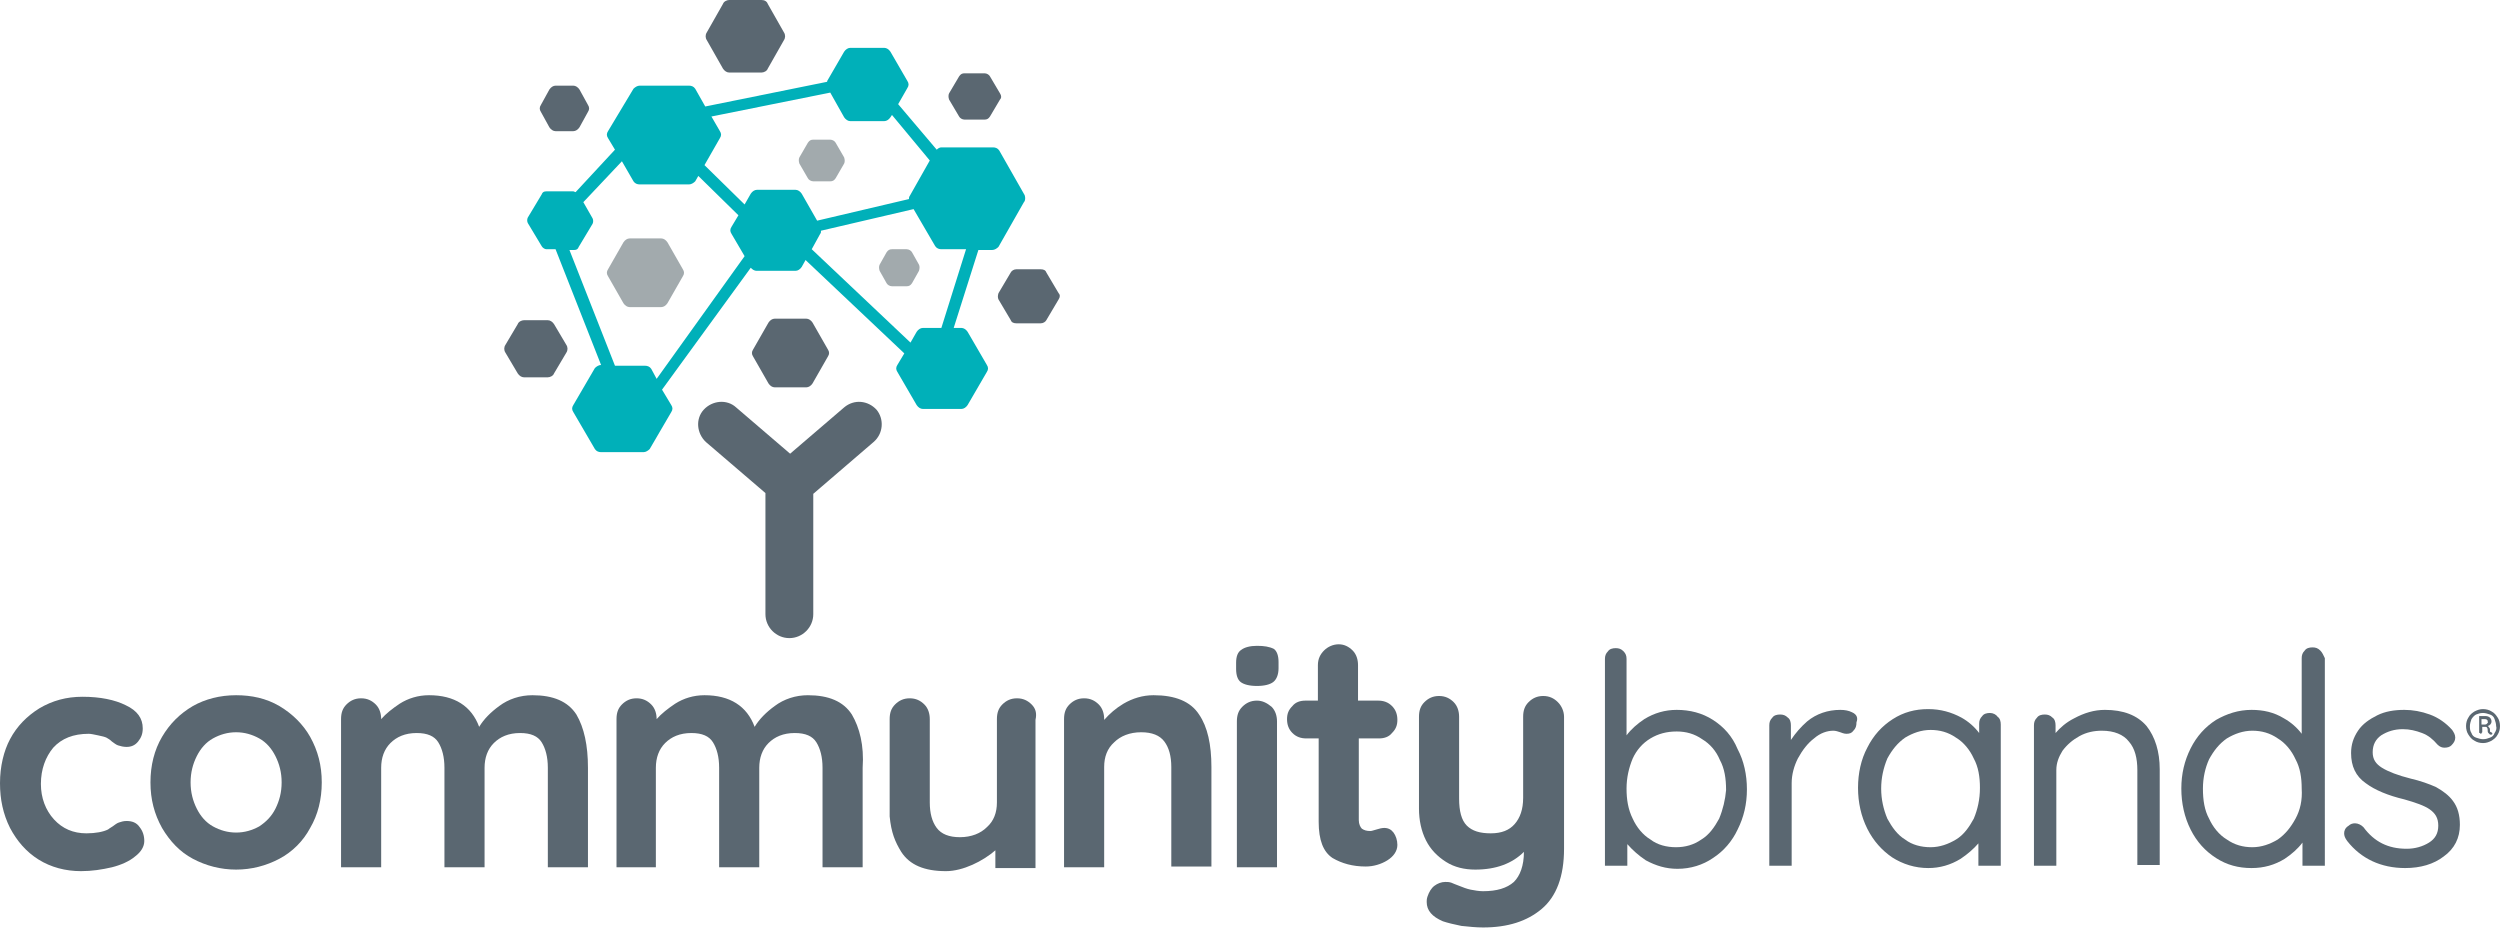 <?xml version="1.0" encoding="utf-8"?>
<!-- Generator: Adobe Illustrator 22.1.0, SVG Export Plug-In . SVG Version: 6.00 Build 0)  -->
<svg version="1.1" id="Layer_1" xmlns="http://www.w3.org/2000/svg" xmlns:xlink="http://www.w3.org/1999/xlink" x="0px" y="0px"
	 viewBox="0 0 324 120.4" style="enable-background:new 0 0 324 120.4;" xml:space="preserve">
<style type="text/css">
	.st0{fill:#5A6771;}
	.st1{fill:#00B0B9;}
	.st2{fill:#A2AAAD;}
</style>
<g>
	<g>
		<g>
			<g>
				<path class="st0" d="M99.6,49.7c0.2,0.3,0.5,0.5,0.8,0.5h4.1c0.3,0,0.6-0.2,0.8-0.5l2-3.5c0.2-0.3,0.2-0.6,0-0.9l-2-3.5
					c-0.2-0.3-0.5-0.5-0.8-0.5h-4.1c-0.3,0-0.6,0.2-0.8,0.5l-2,3.5c-0.2,0.3-0.2,0.6,0,0.9L99.6,49.7z"/>
			</g>
			<g>
				<path class="st0" d="M113.6,53.1c-1.1-1.2-2.9-1.4-4.2-0.3l-7,6l-7-6c-1.2-1.1-3.1-0.9-4.2,0.3c-1.1,1.2-0.9,3.1,0.3,4.2
					l7.7,6.6v15.7c0,1.7,1.4,3.1,3.1,3.1s3.1-1.4,3.1-3.1V64l7.8-6.7C114.5,56.2,114.6,54.3,113.6,53.1z"/>
			</g>
		</g>
		<g>
			<path class="st0" d="M129.6,12.1l-1.3-2.2c-0.1-0.2-0.4-0.4-0.7-0.4h-2.6c-0.3,0-0.5,0.1-0.7,0.4l-1.3,2.2
				c-0.1,0.2-0.1,0.5,0,0.8l1.3,2.2c0.1,0.2,0.4,0.4,0.7,0.4h2.6c0.3,0,0.5-0.1,0.7-0.4l1.3-2.2C129.8,12.7,129.8,12.4,129.6,12.1z"
				/>
			<path class="st0" d="M99.5,0.5C99.4,0.2,99.1,0,98.7,0h-4.2c-0.3,0-0.7,0.2-0.8,0.5l-2.1,3.7c-0.2,0.3-0.2,0.7,0,1l2.1,3.7
				c0.2,0.3,0.5,0.5,0.8,0.5h4.2c0.3,0,0.7-0.2,0.8-0.5l2.1-3.7c0.2-0.3,0.2-0.7,0-1L99.5,0.5z"/>
			<path class="st0" d="M75.1,11.6c-0.2-0.3-0.5-0.5-0.8-0.5h-2.3c-0.3,0-0.6,0.2-0.8,0.5l-1.1,2c-0.2,0.3-0.2,0.6,0,0.9l1.1,2
				c0.2,0.3,0.5,0.5,0.8,0.5h2.3c0.3,0,0.6-0.2,0.8-0.5l1.1-2c0.2-0.3,0.2-0.6,0-0.9L75.1,11.6z"/>
			<path class="st0" d="M71.8,42c-0.2-0.3-0.5-0.5-0.8-0.5l-3.1,0c-0.3,0-0.7,0.2-0.8,0.5l-1.6,2.7c-0.2,0.3-0.2,0.7,0,1l1.6,2.7
				c0.2,0.3,0.5,0.5,0.8,0.5l3.1,0c0.3,0,0.7-0.2,0.8-0.5l1.6-2.7c0.2-0.3,0.2-0.7,0-1L71.8,42z"/>
			<path class="st0" d="M137.2,38l-1.6-2.7c-0.1-0.3-0.4-0.4-0.7-0.4h-3.2c-0.3,0-0.6,0.2-0.7,0.4l-1.6,2.7c-0.1,0.3-0.1,0.6,0,0.8
				l1.6,2.7c0.1,0.3,0.4,0.4,0.7,0.4h3.2c0.3,0,0.6-0.2,0.7-0.4l1.6-2.7C137.4,38.5,137.4,38.2,137.2,38z"/>
		</g>
		<path class="st1" d="M132.8,25.3l-3.3-5.8c-0.2-0.3-0.5-0.4-0.8-0.4H122c-0.2,0-0.4,0.1-0.6,0.3l-5-5.9l1.2-2.1
			c0.2-0.3,0.2-0.6,0-0.9l-2.2-3.8c-0.2-0.3-0.5-0.5-0.8-0.5h-4.4c-0.3,0-0.6,0.2-0.8,0.5l-2.2,3.8c0,0,0,0,0,0.1l-15.8,3.2
			l-1.3-2.3c-0.2-0.3-0.5-0.4-0.8-0.4h-6.4c-0.3,0-0.6,0.2-0.8,0.4L78.8,17c-0.2,0.3-0.2,0.6,0,0.9l0.9,1.5l-5.1,5.5
			c-0.1,0-0.2-0.1-0.3-0.1h-3.5c-0.3,0-0.5,0.1-0.6,0.4l-1.8,3c-0.1,0.2-0.1,0.5,0,0.7l1.8,3c0.1,0.2,0.4,0.4,0.6,0.4h1.2l5.9,15
			c-0.3,0-0.6,0.2-0.8,0.4l-2.8,4.8c-0.2,0.3-0.2,0.6,0,0.9l2.8,4.8c0.2,0.3,0.5,0.4,0.8,0.4h5.5c0.3,0,0.6-0.2,0.8-0.4l2.8-4.8
			c0.2-0.3,0.2-0.6,0-0.9l-1.2-2l11.5-15.8c0.2,0.2,0.4,0.4,0.8,0.4h5c0.3,0,0.6-0.2,0.8-0.5l0.5-0.9l12.8,12.1l-0.9,1.5
			c-0.2,0.3-0.2,0.6,0,0.9l2.5,4.3c0.2,0.3,0.5,0.5,0.8,0.5h5c0.3,0,0.6-0.2,0.8-0.5l2.5-4.3c0.2-0.3,0.2-0.6,0-0.9l-2.5-4.3
			c-0.2-0.3-0.5-0.5-0.8-0.5h-1l3.2-10.1h1.8c0.3,0,0.6-0.2,0.8-0.4l3.3-5.8C132.9,26,132.9,25.6,132.8,25.3z M85.1,49.1l-0.7-1.3
			c-0.2-0.3-0.5-0.4-0.8-0.4h-3.9l-5.9-15h0.6c0.3,0,0.5-0.1,0.6-0.4l1.8-3c0.1-0.2,0.1-0.5,0-0.7l-1.2-2.1l5-5.3l1.5,2.6
			c0.2,0.3,0.5,0.4,0.8,0.4h6.4c0.3,0,0.6-0.2,0.8-0.4l0.4-0.7l5.2,5.1l-0.9,1.5c-0.2,0.3-0.2,0.6,0,0.9l1.7,2.9L85.1,49.1z
			 M103.9,25.1c-0.2-0.3-0.5-0.5-0.8-0.5h-5c-0.3,0-0.6,0.2-0.8,0.5l-0.8,1.4l-5.2-5.1l2-3.5c0.2-0.3,0.2-0.6,0-0.9l-1.1-1.9
			l15.4-3.1l1.8,3.2c0.2,0.3,0.5,0.5,0.8,0.5h4.4c0.3,0,0.6-0.2,0.8-0.5l0.2-0.3l4.9,5.9l-2.6,4.6c-0.1,0.1-0.1,0.3-0.1,0.4
			l-11.9,2.8L103.9,25.1z M122,42.5h-0.3h-2.1c-0.3,0-0.6,0.2-0.8,0.5l-0.8,1.4l-12.8-12.1l1.1-2c0.1-0.1,0.1-0.2,0.1-0.4l12-2.8
			l2.8,4.8c0.2,0.3,0.5,0.4,0.8,0.4h2.9h0.3L122,42.5z"/>
		<g>
			<path class="st2" d="M108.3,18.5c-0.1-0.2-0.4-0.4-0.7-0.4h-2.2c-0.3,0-0.5,0.1-0.7,0.4l-1.1,1.9c-0.1,0.2-0.1,0.5,0,0.8l1.1,1.9
				c0.1,0.2,0.4,0.4,0.7,0.4h2.2c0.3,0,0.5-0.1,0.7-0.4l1.1-1.9c0.1-0.2,0.1-0.5,0-0.8L108.3,18.5z"/>
			<path class="st2" d="M86.5,31.4c-0.2-0.3-0.5-0.5-0.8-0.5h-4.1c-0.3,0-0.6,0.2-0.8,0.5l-2,3.5c-0.2,0.3-0.2,0.6,0,0.9l2,3.5
				c0.2,0.3,0.5,0.5,0.8,0.5h4.1c0.3,0,0.6-0.2,0.8-0.5l2-3.5c0.2-0.3,0.2-0.6,0-0.9L86.5,31.4z"/>
			<path class="st2" d="M119.1,34.3l-0.9-1.6c-0.1-0.2-0.4-0.4-0.7-0.4h-1.9c-0.3,0-0.5,0.1-0.7,0.4l-0.9,1.6
				c-0.1,0.2-0.1,0.5,0,0.8l0.9,1.6c0.1,0.2,0.4,0.4,0.7,0.4h1.9c0.3,0,0.5-0.1,0.7-0.4l0.9-1.6C119.2,34.8,119.2,34.5,119.1,34.3z"
				/>
		</g>
	</g>
	<g>
		<path class="st0" d="M201.9,91L201.9,91c-0.5-0.5-1.1-0.8-1.9-0.8c-0.8,0-1.4,0.3-1.9,0.8c-0.5,0.5-0.7,1.1-0.7,1.9v10.5
			c0,1.5-0.4,2.6-1.1,3.4c-0.7,0.8-1.7,1.2-3.1,1.2c-1.4,0-2.4-0.3-3.1-1c-0.7-0.7-1-1.9-1-3.5V92.9c0-0.7-0.2-1.4-0.7-1.9
			c-0.5-0.5-1.1-0.8-1.9-0.8c-0.8,0-1.4,0.3-1.9,0.8c-0.5,0.5-0.7,1.1-0.7,1.9v11.9c0,1.5,0.3,2.9,0.9,4.1c0.6,1.2,1.5,2.1,2.6,2.8
			c1.1,0.7,2.4,1,3.8,1c2.7,0,4.8-0.8,6.3-2.3c0,1.8-0.5,3.1-1.3,3.9c-0.9,0.8-2.2,1.2-4,1.2c-0.5,0-1.1-0.1-1.6-0.2
			c-0.5-0.1-1-0.3-1.5-0.5c-0.5-0.2-0.8-0.3-1-0.4c-0.3-0.1-0.5-0.1-0.8-0.1c-0.5,0-1,0.2-1.4,0.5c-0.4,0.3-0.7,0.8-0.9,1.4
			c-0.1,0.3-0.1,0.5-0.1,0.7c0,1.1,0.7,1.9,2.1,2.5c0.6,0.2,1.4,0.4,2.4,0.6c1,0.1,1.9,0.2,2.8,0.2c3.2,0,5.7-0.8,7.6-2.4
			c1.9-1.6,2.9-4.2,2.9-7.8V92.9C202.7,92.2,202.4,91.5,201.9,91z"/>
		<path class="st0" d="M16.4,106.4c-0.4,0-0.7,0.1-1,0.2c-0.3,0.1-0.5,0.3-0.8,0.5c-0.3,0.2-0.5,0.3-0.6,0.4
			c-0.6,0.3-1.6,0.5-2.8,0.5c-1.7,0-3.1-0.6-4.2-1.8c-1.1-1.2-1.7-2.8-1.7-4.6c0-1.9,0.6-3.5,1.6-4.7c1.1-1.2,2.6-1.8,4.6-1.8
			c0.3,0,0.7,0.1,1.2,0.2c0.5,0.1,0.9,0.2,1.1,0.3c0.2,0.1,0.5,0.3,0.7,0.5c0.3,0.2,0.5,0.4,0.8,0.5c0.3,0.1,0.7,0.2,1.1,0.2
			c0.6,0,1.1-0.2,1.5-0.7c0.4-0.5,0.6-1,0.6-1.7c0-1.3-0.7-2.3-2.2-3c-1.4-0.7-3.3-1.1-5.6-1.1c-2.1,0-3.9,0.5-5.6,1.5
			c-1.6,1-2.9,2.3-3.8,4C0.5,97.3,0,99.3,0,101.5c0,2.1,0.4,4,1.3,5.8c0.9,1.7,2.1,3.1,3.7,4.1c1.6,1,3.5,1.5,5.5,1.5
			c1.4,0,2.7-0.2,4-0.5c1.2-0.3,2.3-0.8,3-1.4c0.8-0.6,1.2-1.3,1.2-2c0-0.7-0.2-1.3-0.6-1.8C17.7,106.6,17.1,106.4,16.4,106.4z"/>
		<path class="st0" d="M149.5,90.1c-1.4,0-2.7,0.4-3.9,1.1c-1,0.6-1.8,1.3-2.5,2.1v-0.1c0-0.7-0.2-1.4-0.7-1.9
			c-0.5-0.5-1.1-0.8-1.9-0.8c-0.8,0-1.4,0.3-1.9,0.8c-0.5,0.5-0.7,1.1-0.7,1.9v19.2h5.2V99.4c0-1.3,0.4-2.4,1.3-3.2
			c0.8-0.8,2-1.3,3.5-1.3c1.4,0,2.4,0.4,3,1.2c0.6,0.8,0.9,1.9,0.9,3.3v12.9h5.2V99.4c0-2.9-0.5-5.2-1.6-6.8
			C154.3,90.9,152.3,90.1,149.5,90.1z"/>
		<path class="st0" d="M74.7,92.6c-1.1-1.7-3-2.5-5.7-2.5c-1.6,0-3.1,0.5-4.3,1.4c-1.1,0.8-2,1.7-2.6,2.7c-1-2.7-3.2-4.1-6.5-4.1
			c-1.4,0-2.7,0.4-3.8,1.1c-0.9,0.6-1.8,1.3-2.4,2v0c0-0.7-0.2-1.4-0.7-1.9c-0.5-0.5-1.1-0.8-1.9-0.8c-0.8,0-1.4,0.3-1.9,0.8
			c-0.5,0.5-0.7,1.1-0.7,1.9l0,19.2h5.2l0-12.9c0-1.3,0.4-2.4,1.2-3.2c0.8-0.8,1.9-1.3,3.4-1.3c1.4,0,2.3,0.4,2.8,1.2
			c0.5,0.8,0.8,1.9,0.8,3.3l0,12.9h5.2l0-12.9c0-1.3,0.4-2.4,1.2-3.2c0.8-0.8,1.9-1.3,3.4-1.3c1.4,0,2.3,0.4,2.8,1.2
			c0.5,0.8,0.8,1.9,0.8,3.3l0,12.9h5.2l0-12.9C76.2,96.6,75.7,94.3,74.7,92.6z"/>
		<path class="st0" d="M162.9,83.7c-0.9,0-1.6,0.2-2,0.5c-0.5,0.3-0.7,0.9-0.7,1.7v0.8c0,0.8,0.2,1.4,0.6,1.7
			c0.4,0.3,1.1,0.5,2.1,0.5c1,0,1.7-0.2,2.1-0.5c0.4-0.3,0.7-0.9,0.7-1.8v-0.8c0-0.8-0.2-1.4-0.6-1.7
			C164.5,83.8,163.8,83.7,162.9,83.7z"/>
		<path class="st0" d="M110.4,92.6c-1.1-1.7-3-2.5-5.7-2.5c-1.6,0-3.1,0.5-4.3,1.4c-1.1,0.8-2,1.7-2.6,2.7c-1-2.7-3.2-4.1-6.5-4.1
			c-1.4,0-2.7,0.4-3.8,1.1c-0.9,0.6-1.8,1.3-2.4,2v0c0-0.7-0.2-1.4-0.7-1.9c-0.5-0.5-1.1-0.8-1.9-0.8c-0.8,0-1.4,0.3-1.9,0.8
			c-0.5,0.5-0.7,1.1-0.7,1.9l0,19.2H85l0-12.9c0-1.3,0.4-2.4,1.2-3.2c0.8-0.8,1.9-1.3,3.4-1.3c1.4,0,2.3,0.4,2.8,1.2
			c0.5,0.8,0.8,1.9,0.8,3.3l0,12.9h5.2l0-12.9c0-1.3,0.4-2.4,1.2-3.2c0.8-0.8,1.9-1.3,3.4-1.3c1.4,0,2.3,0.4,2.8,1.2
			c0.5,0.8,0.8,1.9,0.8,3.3l0,12.9h5.2l0-12.9C112,96.6,111.4,94.3,110.4,92.6z"/>
		<path class="st0" d="M36.2,91.5c-1.7-1-3.6-1.4-5.6-1.4c-2.1,0-4,0.5-5.6,1.4c-1.7,1-3,2.3-4,4c-1,1.7-1.5,3.7-1.5,5.9
			c0,2.2,0.5,4.1,1.5,5.9c1,1.7,2.3,3.1,4,4c1.7,0.9,3.6,1.4,5.6,1.4c2,0,3.9-0.5,5.6-1.4c1.7-0.9,3.1-2.3,4-4
			c1-1.7,1.5-3.7,1.5-5.9c0-2.2-0.5-4.1-1.5-5.9C39.3,93.9,37.9,92.5,36.2,91.5z M35.7,104.8c-0.5,1-1.2,1.7-2.1,2.3
			c-0.9,0.5-1.9,0.8-3,0.8c-1.1,0-2.1-0.3-3-0.8c-0.9-0.5-1.6-1.3-2.1-2.3c-0.5-1-0.8-2.1-0.8-3.4c0-1.3,0.3-2.4,0.8-3.4h0
			c0.5-1,1.2-1.8,2.1-2.3c0.9-0.5,1.9-0.8,3-0.8c1.1,0,2.1,0.3,3,0.8c0.9,0.5,1.6,1.3,2.1,2.3c0.5,1,0.8,2.1,0.8,3.4
			C36.5,102.7,36.2,103.8,35.7,104.8z"/>
		<path class="st0" d="M162.9,90.8c-0.8,0-1.4,0.3-1.9,0.8c-0.5,0.5-0.7,1.1-0.7,1.9v18.9h5.2V93.5c0-0.7-0.2-1.4-0.7-1.9
			C164.2,91.1,163.6,90.8,162.9,90.8z"/>
		<path class="st0" d="M178.7,95.7c0.7,0,1.3-0.2,1.7-0.7c0.5-0.5,0.7-1,0.7-1.7c0-0.7-0.2-1.3-0.7-1.8c-0.5-0.5-1.1-0.7-1.8-0.7
			h-2.6v-4.6c0-0.7-0.2-1.4-0.7-1.9c-0.5-0.5-1.1-0.8-1.8-0.8c-0.7,0-1.4,0.3-1.9,0.8c-0.5,0.5-0.8,1.1-0.8,1.9v4.6h-1.6
			c-0.7,0-1.3,0.2-1.7,0.7c-0.5,0.5-0.7,1-0.7,1.7c0,0.7,0.2,1.3,0.7,1.8c0.5,0.5,1.1,0.7,1.8,0.7h1.6v10.8c0,2.4,0.6,3.9,1.8,4.7
			c1.2,0.7,2.6,1.1,4.3,1.1c1,0,2-0.3,2.8-0.8c0.8-0.5,1.3-1.2,1.3-2c0-0.6-0.2-1.2-0.5-1.6c-0.3-0.4-0.7-0.6-1.2-0.6
			c-0.3,0-0.7,0.1-1,0.2c-0.4,0.1-0.6,0.2-0.8,0.2c-0.5,0-0.8-0.1-1.1-0.3c-0.2-0.2-0.4-0.6-0.4-1.1V95.7H178.7z"/>
		<path class="st0" d="M133.7,91.3L133.7,91.3c-0.5-0.5-1.1-0.8-1.9-0.8c-0.8,0-1.4,0.3-1.9,0.8c-0.5,0.5-0.7,1.1-0.7,1.9l0,10.8
			c0,1.3-0.4,2.4-1.3,3.2c-0.8,0.8-2,1.3-3.5,1.3c-1.4,0-2.4-0.4-3-1.2c-0.6-0.8-0.9-1.9-0.9-3.3l0-10.8c0-0.7-0.2-1.4-0.7-1.9
			c-0.5-0.5-1.1-0.8-1.9-0.8c-0.8,0-1.4,0.3-1.9,0.8c-0.5,0.5-0.7,1.1-0.7,1.9l0,10.8v0.5c0,0.1,0,0.2,0,0.3l0,0.2c0,0,0,0,0,0
			l0,0.2c0,0,0,0.1,0,0.1c0,0.1,0,0.3,0,0.4c0,0,0,0,0,0.1c0,0,0,0,0,0c0,0,0,0,0,0h0c0.2,2.1,0.7,3.3,1.5,4.6
			c1.1,1.7,3,2.5,5.8,2.5c2.2,0,4.8-1.3,6.4-2.7v2.3h5.2l0-19.2C134.4,92.4,134.2,91.8,133.7,91.3z"/>
	</g>
	<g>
		<path class="st0" d="M222,93.3c-1.4-0.9-3-1.3-4.7-1.3c-1.5,0-2.9,0.4-4.2,1.2c-0.9,0.6-1.7,1.3-2.3,2.1v-9.9c0,0,0,0,0,0
			c0-0.4-0.1-0.7-0.4-1c-0.3-0.3-0.6-0.4-1-0.4c-0.4,0-0.8,0.1-1,0.4c-0.3,0.3-0.4,0.6-0.4,1c0,0,0,0,0,0l0,26.8h2.9l0-2.8
			c0.7,0.8,1.5,1.5,2.4,2.1c1.3,0.7,2.6,1.1,4.1,1.1c1.7,0,3.3-0.5,4.6-1.4c1.4-0.9,2.5-2.2,3.2-3.7c0.8-1.6,1.2-3.3,1.2-5.2
			c0-1.9-0.4-3.7-1.2-5.2C224.5,95.4,223.4,94.2,222,93.3z M222.8,106.1c-0.6,1.1-1.3,2.1-2.3,2.7c-1,0.7-2.1,1-3.3,1
			c-1.2,0-2.4-0.3-3.3-1c-1-0.6-1.8-1.6-2.3-2.7c-0.6-1.2-0.8-2.5-0.8-3.9c0-1.4,0.3-2.7,0.8-3.9c0.5-1.1,1.3-2,2.3-2.6
			c1-0.6,2.1-0.9,3.4-0.9c1.2,0,2.3,0.3,3.3,1c1,0.6,1.8,1.5,2.3,2.7c0.6,1.1,0.8,2.4,0.8,3.9C223.6,103.6,223.3,104.9,222.8,106.1z
			"/>
		<path class="st0" d="M240,92.3C240,92.3,240,92.3,240,92.3c-0.4-0.2-0.9-0.3-1.5-0.3c-1.6,0-3.1,0.5-4.3,1.5
			c-0.8,0.7-1.5,1.5-2.1,2.4V94c0-0.4-0.1-0.8-0.4-1c-0.3-0.3-0.6-0.4-1-0.4c-0.4,0-0.8,0.1-1,0.4c-0.3,0.3-0.4,0.6-0.4,1l0,18.2
			h2.9l0-10.7c0-1.1,0.3-2.2,0.8-3.2c0.6-1.1,1.3-2,2.1-2.6c0.8-0.7,1.7-1,2.5-1c0.3,0,0.6,0.1,0.9,0.2c0.5,0.2,0.7,0.2,0.8,0.2
			c0.4,0,0.7-0.1,0.9-0.4c0.3-0.3,0.4-0.6,0.4-1.1C240.8,93.1,240.7,92.6,240,92.3z"/>
		<path class="st0" d="M257.9,92.4c-0.4,0-0.8,0.1-1,0.4c-0.3,0.3-0.4,0.6-0.4,1v1.2c-0.6-0.8-1.4-1.5-2.3-2
			c-1.3-0.7-2.7-1.1-4.3-1.1c-1.7,0-3.2,0.4-4.6,1.3c-1.4,0.9-2.5,2.1-3.3,3.7c-0.8,1.5-1.2,3.3-1.2,5.2c0,1.9,0.4,3.7,1.2,5.3
			c0.8,1.6,1.9,2.8,3.2,3.7c1.4,0.9,3,1.4,4.7,1.4c1.5,0,2.9-0.4,4.2-1.2c0.9-0.6,1.7-1.3,2.3-2l0,2.9h2.9l0-18.3
			c0-0.4-0.1-0.8-0.4-1C258.7,92.6,258.3,92.4,257.9,92.4z M255.8,106.1c-0.6,1.1-1.3,2.1-2.3,2.7c0,0,0,0,0,0c-1,0.6-2.1,1-3.3,1
			c-1.2,0-2.4-0.3-3.3-1c-1-0.6-1.7-1.6-2.3-2.7c-0.5-1.2-0.8-2.5-0.8-3.9c0-1.4,0.3-2.7,0.8-3.9c0.6-1.1,1.3-2,2.3-2.7
			c1-0.6,2.1-1,3.3-1c1.2,0,2.3,0.3,3.3,1c1,0.6,1.8,1.6,2.3,2.7c0.6,1.1,0.8,2.4,0.8,3.8C256.6,103.6,256.3,104.9,255.8,106.1z"/>
		<path class="st0" d="M272.8,92c-1.4,0-2.7,0.4-4,1.1c-1,0.5-1.8,1.2-2.4,1.9v-1c0-0.4-0.1-0.8-0.4-1c-0.3-0.3-0.6-0.4-1-0.4
			c-0.4,0-0.8,0.1-1,0.4c-0.3,0.3-0.4,0.6-0.4,1v18.2h2.9V99.8c0-0.9,0.3-1.7,0.8-2.5c0.6-0.8,1.3-1.4,2.2-1.9
			c0.9-0.5,1.9-0.7,2.9-0.7c1.6,0,2.8,0.5,3.5,1.4c0.8,0.9,1.1,2.2,1.1,3.7v12.3h2.9V99.7c0-2.3-0.6-4.2-1.7-5.6
			C277,92.7,275.2,92,272.8,92z"/>
		<path class="st0" d="M300.7,84.3c-0.3-0.3-0.6-0.4-1-0.4c-0.4,0-0.8,0.1-1,0.4c-0.3,0.3-0.4,0.6-0.4,1v9.8c-0.6-0.8-1.4-1.5-2.3-2
			c-1.3-0.8-2.7-1.1-4.2-1.1c-1.7,0-3.2,0.5-4.6,1.3c-1.4,0.9-2.5,2.1-3.3,3.7c-0.8,1.6-1.2,3.3-1.2,5.2c0,1.9,0.4,3.7,1.2,5.3
			c0.8,1.6,1.9,2.8,3.3,3.7c1.4,0.9,2.9,1.3,4.6,1.3c1.6,0,3-0.4,4.3-1.2c0.9-0.6,1.7-1.3,2.3-2.1v3h2.9V85.3
			C301.1,84.9,301,84.6,300.7,84.3C300.7,84.3,300.7,84.3,300.7,84.3z M297.5,106.1c-0.6,1.1-1.3,2-2.3,2.7c-1,0.6-2.1,1-3.3,1
			c-1.2,0-2.3-0.3-3.3-1c-1-0.6-1.8-1.6-2.3-2.7c-0.6-1.1-0.8-2.4-0.8-3.9c0-1.4,0.3-2.7,0.8-3.8c0.6-1.1,1.3-2,2.3-2.7
			c1-0.6,2.1-1,3.3-1c1.2,0,2.3,0.3,3.3,1c1,0.6,1.8,1.6,2.3,2.7c0.6,1.1,0.8,2.4,0.8,3.8C298.4,103.7,298.1,105,297.5,106.1z"/>
		<path class="st0" d="M315.7,102c-0.9-0.4-2-0.8-3.3-1.1c-1.6-0.4-2.9-0.9-3.7-1.4c-0.8-0.5-1.2-1.1-1.2-2c0-1,0.4-1.7,1.1-2.2
			c0.8-0.5,1.7-0.8,2.8-0.8c0.9,0,1.7,0.2,2.5,0.5c0.8,0.3,1.4,0.8,2,1.5c0.3,0.3,0.6,0.4,0.9,0.4c0.4,0,0.7-0.1,0.9-0.3
			c0.3-0.3,0.5-0.6,0.5-1c0-0.4-0.2-0.7-0.4-1c-0.8-0.9-1.8-1.6-2.9-2c-1.1-0.4-2.2-0.6-3.3-0.6c-1.3,0-2.5,0.2-3.5,0.7
			c-1,0.5-1.9,1.1-2.5,2c-0.6,0.9-0.9,1.8-0.9,2.9c0,1.7,0.6,3,1.9,3.9c1.2,0.9,2.9,1.6,5,2.1c1.4,0.4,2.6,0.8,3.3,1.3
			c0.7,0.5,1.1,1.1,1.1,2.1c0,1-0.4,1.7-1.2,2.2c-0.8,0.5-1.8,0.8-2.9,0.8c-2.4,0-4.2-0.9-5.6-2.8c0,0,0,0,0,0
			c-0.3-0.3-0.7-0.5-1.1-0.5c-0.3,0-0.6,0.1-0.8,0.3c-0.5,0.3-0.6,0.7-0.6,1c0,0.3,0.1,0.6,0.4,1c1.8,2.3,4.4,3.5,7.5,3.5
			c2,0,3.7-0.5,5-1.5c1.4-1,2.1-2.4,2.1-4.1c0-1.3-0.3-2.3-0.9-3.1C317.4,103.1,316.6,102.5,315.7,102z"/>
		<path class="st0" d="M322.7,94.8c0,0,0-0.1,0-0.2c0-0.1,0-0.2-0.1-0.3c-0.1-0.1-0.1-0.2-0.2-0.2c0.3-0.1,0.5-0.3,0.5-0.6
			c0-0.4-0.3-0.7-0.8-0.7h-0.7c0,0-0.1,0-0.1,0c0,0,0,0.1,0,0.1v2c0,0.1,0,0.1,0.1,0.1c0,0,0.1,0.1,0.1,0.1c0.1,0,0.1,0,0.1-0.1
			c0,0,0.1-0.1,0.1-0.1v-0.7h0.4c0.1,0,0.2,0,0.2,0.1c0.1,0.1,0.1,0.2,0.1,0.3c0,0.2,0,0.3,0.1,0.4c0.1,0.1,0.1,0.1,0.2,0.2
			c0.1,0,0.1,0,0.2,0c0.1,0,0.1-0.1,0.1-0.1c0,0,0-0.1,0-0.1C322.9,94.9,322.8,94.9,322.7,94.8C322.8,94.9,322.7,94.9,322.7,94.8z
			 M322.3,93.8c-0.1,0.1-0.2,0.1-0.3,0.1h-0.4v-0.7h0.4c0.1,0,0.3,0,0.3,0.1c0.1,0,0.1,0.1,0.1,0.2
			C322.5,93.6,322.4,93.7,322.3,93.8z"/>
		<path class="st0" d="M323.7,93c-0.2-0.3-0.4-0.6-0.8-0.8c-0.3-0.2-0.7-0.3-1.1-0.3s-0.7,0.1-1.1,0.3c-0.3,0.2-0.6,0.4-0.8,0.8
			c-0.2,0.3-0.3,0.7-0.3,1.1s0.1,0.8,0.3,1.1c0.2,0.3,0.4,0.6,0.8,0.8c0.3,0.2,0.7,0.3,1.1,0.3s0.7-0.1,1.1-0.3
			c0.3-0.2,0.6-0.4,0.8-0.8c0.2-0.3,0.3-0.7,0.3-1.1S323.9,93.3,323.7,93z M323.3,95c-0.1,0.3-0.3,0.5-0.6,0.6
			c-0.3,0.1-0.5,0.2-0.9,0.2c-0.3,0-0.6-0.1-0.9-0.2c-0.3-0.1-0.5-0.3-0.6-0.6c-0.2-0.3-0.2-0.6-0.2-0.9c0-0.3,0.1-0.6,0.2-0.9
			c0.2-0.3,0.4-0.5,0.6-0.6c0.3-0.1,0.5-0.2,0.9-0.2c0.3,0,0.6,0.1,0.9,0.2c0.3,0.1,0.5,0.3,0.6,0.6c0.1,0.3,0.2,0.6,0.2,0.9
			C323.6,94.4,323.5,94.7,323.3,95z"/>
	</g>
</g>
</svg>
